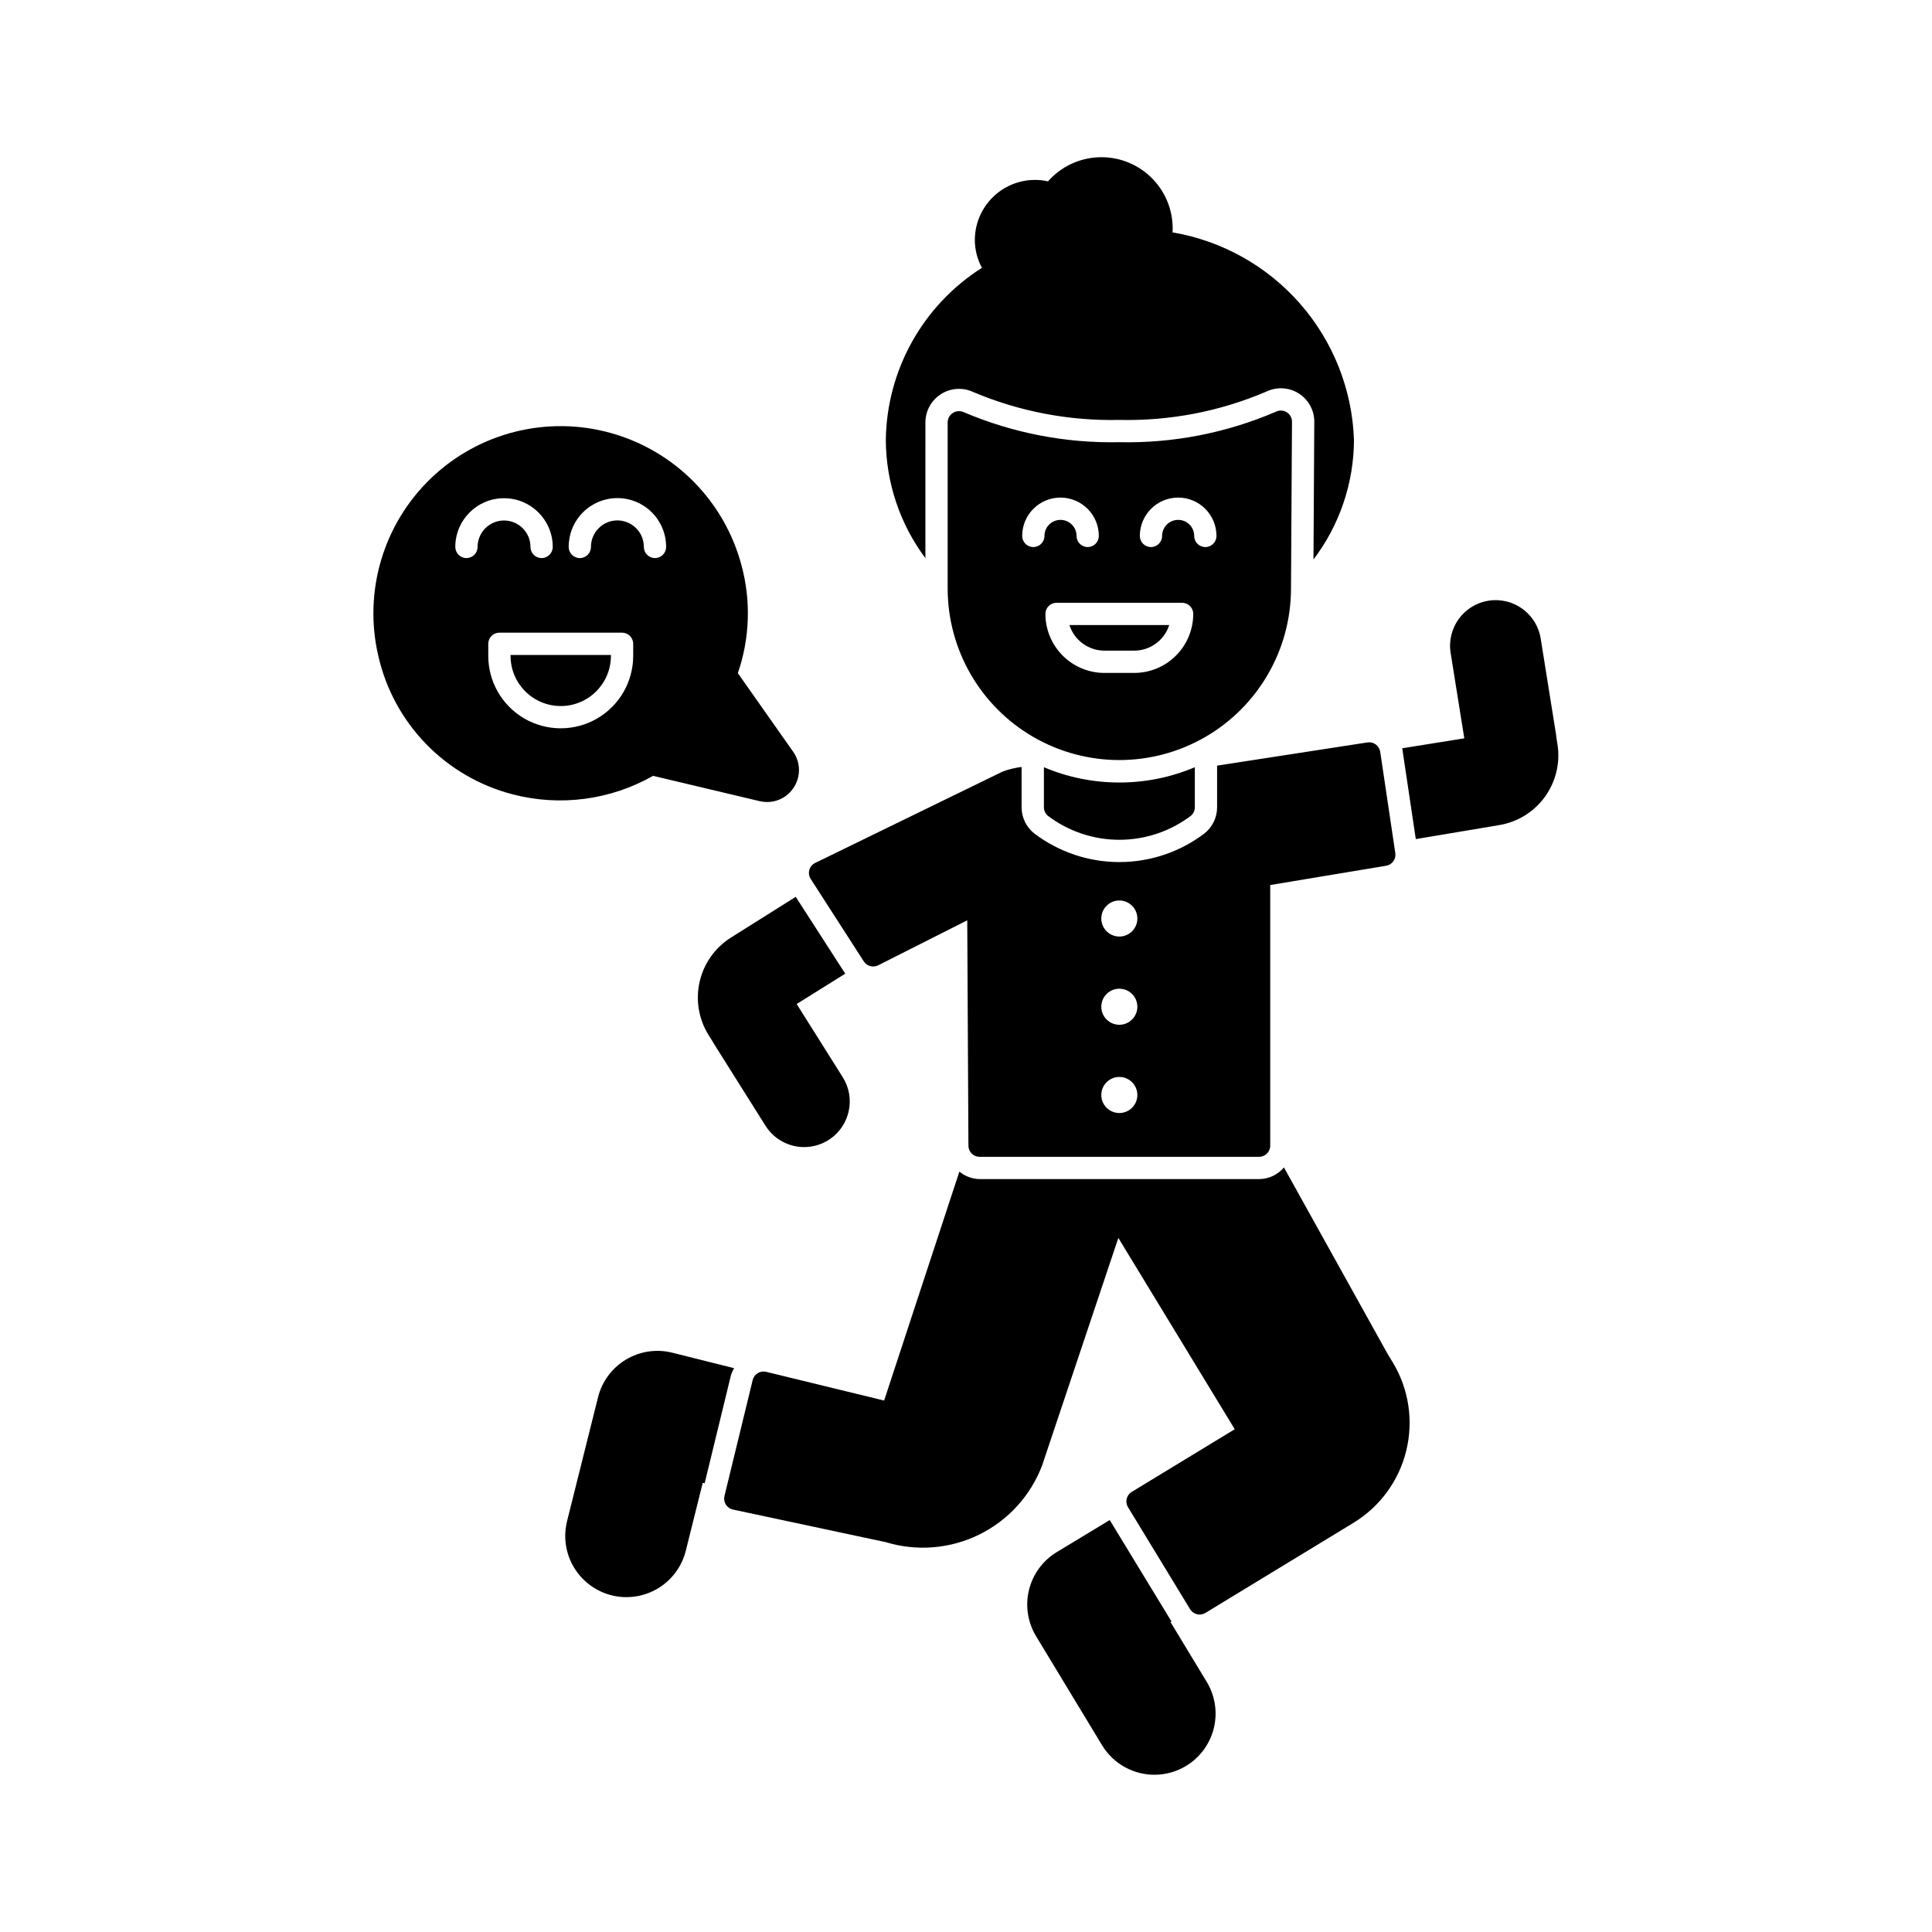 <?xml version="1.0" encoding="UTF-8"?>
<!-- Uploaded to: SVG Repo, www.svgrepo.com, Generator: SVG Repo Mixer Tools -->
<svg fill="#000000" width="800px" height="800px" version="1.1" viewBox="144 144 512 512" xmlns="http://www.w3.org/2000/svg">
 <path d="m389.24 291.92c-6.762-9.055-10.441-20.043-10.492-31.344 0.25-18.527 9.832-35.68 25.477-45.602-1.238-2.281-1.887-4.836-1.883-7.43 0.023-4.82 2.231-9.371 5.996-12.379 3.766-3.008 8.691-4.152 13.398-3.109 3.402-3.859 8.234-6.164 13.375-6.379 5.141-0.215 10.145 1.68 13.855 5.242s5.809 8.488 5.805 13.633c0 0.344-0.008 0.684-0.031 1.031 13.117 2.231 25.066 8.918 33.824 18.938 8.762 10.02 13.793 22.754 14.254 36.055-0.039 11.449-3.809 22.574-10.734 31.695l0.215-36.453c0.027-3.062-1.535-5.918-4.121-7.555-2.59-1.633-5.84-1.816-8.594-0.48-12.293 5.258-25.574 7.812-38.945 7.5-13.266 0.301-26.449-2.211-38.676-7.371-2.754-1.309-5.988-1.113-8.57 0.516-2.578 1.629-4.144 4.465-4.152 7.516zm51.398 59.453c-6.867 0.008-13.668-1.371-19.992-4.051v10.613c0 0.91 0.422 1.766 1.137 2.328 5.441 4.082 12.059 6.289 18.863 6.289 6.801 0 13.418-2.207 18.859-6.289 0.719-0.562 1.137-1.418 1.137-2.328v-10.613c-6.328 2.68-13.129 4.059-20.004 4.051zm116.1-10.168-0.316-2.012 0.004 0.004c-0.004-0.148-0.016-0.293-0.039-0.441l-4.09-25.543v0.004c-1.055-6.59-7.254-11.078-13.844-10.02-6.586 1.055-11.074 7.25-10.02 13.84l3.621 22.629-16.461 2.637 0.023 0.066 3.582 24 21.996-3.688c4.91-0.785 9.309-3.488 12.223-7.516 2.914-4.027 4.109-9.051 3.32-13.957zm-201.61 68.871 12.879-8.047-0.047-0.055-13.082-20.301-17.191 10.809c-4.203 2.656-7.18 6.867-8.281 11.715-1.105 4.844-0.238 9.93 2.398 14.141l1.09 1.738h0.004c0.055 0.129 0.121 0.254 0.199 0.375l13.777 21.895v-0.004c2.606 4.141 7.445 6.301 12.266 5.477 4.82-0.824 8.668-4.473 9.75-9.242 0.719-3.125 0.156-6.406-1.559-9.113zm-24.387 127 7-28.754c0.203-0.609 0.473-1.191 0.805-1.742l-16.395-4.102c-4.172-1.043-8.586-0.383-12.273 1.828-3.684 2.211-6.34 5.793-7.387 9.965l-8.203 32.805h0.004c-1.055 4.176-0.406 8.602 1.805 12.293 2.215 3.695 5.805 6.359 9.98 7.406 4.18 1.043 8.602 0.383 12.289-1.836 3.691-2.223 6.348-5.816 7.383-9.996l4.488-17.992zm123.46 36.793 0.281-0.168c-0.043-0.066-0.109-0.117-0.148-0.188l-16.242-26.684-14.055 8.508v-0.004c-3.676 2.231-6.312 5.828-7.34 10-1.027 4.172-0.355 8.582 1.863 12.262l17.512 28.934 0.004-0.004c3 4.949 8.414 7.922 14.199 7.801 5.785-0.121 11.07-3.32 13.859-8.391 2.793-5.07 2.668-11.246-0.324-16.199zm57.355-71.363-0.102-0.199-27.195-48.918c-1.645 1.938-4.047 3.062-6.59 3.086h-74.074c-1.957-0.039-3.844-0.742-5.352-1.988l-19.941 60.676-31.266-7.613c-0.762-0.188-1.562-0.062-2.234 0.344-0.668 0.406-1.148 1.062-1.332 1.824l-7.481 30.746c-0.191 0.773-0.059 1.594 0.367 2.269 0.426 0.676 1.105 1.152 1.887 1.316l40.52 8.645c8.195 2.488 17.027 1.773 24.715-2.004 7.684-3.773 13.652-10.328 16.691-18.332l20.203-60.293 30.844 50.695-27.301 16.609c-1.391 0.848-1.832 2.66-0.984 4.055l16.453 27.031h-0.004c0.41 0.672 1.066 1.148 1.828 1.336 0.758 0.184 1.562 0.059 2.234-0.348l39.254-23.883h-0.004c7.016-4.277 12.047-11.164 13.988-19.148 1.945-7.984 0.641-16.41-3.625-23.434zm2.215-132.42c0.238 1.594-0.848 3.086-2.438 3.348l-30.711 5.109v69.078c0 1.629-1.32 2.949-2.953 2.949h-74.074c-1.625 0-2.945-1.312-2.953-2.934l-0.312-59.742-1.488 0.754-0.012 0.008-22.102 11.16h-0.004c-1.348 0.676-2.992 0.23-3.812-1.039l-14.066-21.844c-0.457-0.711-0.59-1.582-0.363-2.394 0.23-0.812 0.793-1.488 1.555-1.855l49.699-24.223v-0.004c1.617-0.582 3.293-0.988 4.996-1.211v10.691c-0.004 2.731 1.258 5.309 3.414 6.984 6.481 4.894 14.379 7.539 22.5 7.539 8.121-0.004 16.02-2.656 22.496-7.551 2.148-1.676 3.402-4.25 3.398-6.973v-11.035l39.852-6.148c0.777-0.121 1.57 0.074 2.203 0.539 0.633 0.469 1.055 1.168 1.172 1.945zm-68.359 64.098 0.004 0.004c0-1.938-1.164-3.68-2.949-4.422-1.789-0.742-3.844-0.332-5.215 1.035-1.367 1.367-1.777 3.422-1.039 5.211 0.742 1.785 2.484 2.953 4.418 2.953 2.641-0.004 4.777-2.141 4.785-4.781zm0-23.387 0.004 0.004c0-1.934-1.164-3.68-2.949-4.422-1.789-0.742-3.844-0.332-5.215 1.035-1.367 1.367-1.777 3.426-1.039 5.211 0.742 1.789 2.484 2.953 4.418 2.953 2.641-0.004 4.777-2.141 4.785-4.777zm0-23.387 0.004 0.004c0-1.934-1.168-3.676-2.953-4.418-1.789-0.738-3.844-0.332-5.211 1.039-1.367 1.367-1.777 3.422-1.035 5.211 0.738 1.785 2.481 2.949 4.414 2.949 2.641 0 4.781-2.141 4.785-4.781zm-8.73-70.984h7.902c4.234-0.004 7.981-2.746 9.27-6.777h-26.445c1.289 4.031 5.039 6.773 9.273 6.777zm49.707-60.656-0.262 44.223v0.004c-0.023 16.238-8.703 31.234-22.773 39.344-14.066 8.113-31.395 8.109-45.461-0.008-14.062-8.117-22.738-23.117-22.754-39.355v-44.031c0.004-1.02 0.527-1.965 1.387-2.516 0.859-0.547 1.938-0.625 2.863-0.203 13.031 5.547 27.086 8.258 41.242 7.961 14.262 0.312 28.422-2.449 41.523-8.09 0.914-0.445 2-0.387 2.859 0.16 0.863 0.543 1.383 1.496 1.375 2.516zm-65.598 30.25v0.004c0-2.348 1.902-4.25 4.25-4.25 2.348 0 4.254 1.902 4.254 4.25 0 1.629 1.32 2.953 2.949 2.953 1.633 0 2.953-1.324 2.953-2.953 0-5.609-4.547-10.156-10.156-10.156-5.606 0-10.152 4.547-10.152 10.156 0 1.629 1.32 2.953 2.949 2.953 1.633 0 2.953-1.324 2.953-2.953zm39.43 20.672v0.004c0-1.629-1.32-2.953-2.953-2.953h-33.27c-1.633 0-2.953 1.324-2.953 2.953 0.004 4.144 1.652 8.121 4.586 11.051 2.93 2.934 6.906 4.582 11.051 4.586h7.902c4.144-0.004 8.121-1.652 11.051-4.586 2.934-2.93 4.582-6.906 4.586-11.051zm6.156-20.672v0.004c0-5.609-4.547-10.156-10.152-10.156-5.609 0-10.156 4.547-10.156 10.156 0 1.629 1.32 2.953 2.953 2.953 1.629 0 2.949-1.324 2.949-2.953 0-2.348 1.906-4.25 4.254-4.25s4.25 1.902 4.25 4.25c0 1.629 1.32 2.953 2.953 2.953 1.629 0 2.949-1.324 2.949-2.953zm-112.11 66.805c-1.559 2.328-4.172 3.723-6.973 3.719-0.672 0-1.344-0.078-2-0.234l-28.223-6.703h0.004c-11.289 6.418-24.637 8.176-37.203 4.906-8.738-2.262-16.691-6.887-22.977-13.367s-10.664-14.57-12.652-23.375c-3.969-17.074 1.367-34.977 14.039-47.086 12.668-12.113 30.793-16.641 47.668-11.91 16.879 4.734 30.008 18.023 34.531 34.957 2.574 9.43 2.242 19.418-0.945 28.66l14.645 20.809c2.043 2.875 2.078 6.715 0.086 9.625zm-76.691-70.887c3.867 0.008 7 3.141 7.004 7.008 0 1.629 1.32 2.953 2.953 2.953 1.629 0 2.949-1.324 2.949-2.953 0-7.133-5.777-12.91-12.91-12.91-7.129 0-12.91 5.777-12.91 12.91 0 1.629 1.32 2.953 2.953 2.953 1.629 0 2.949-1.324 2.949-2.953 0.008-3.871 3.144-7.004 7.012-7.008zm34.227 32.68c0-1.629-1.324-2.953-2.953-2.953h-32.504c-1.629 0-2.949 1.324-2.949 2.953v3.227c0.012 6.852 3.676 13.176 9.609 16.598 5.938 3.422 13.246 3.422 19.184 0 5.934-3.422 9.598-9.746 9.613-16.598zm8.727-25.672h-0.004c0.012-3.43-1.348-6.723-3.769-9.152-2.422-2.426-5.711-3.793-9.141-3.793-3.43 0-6.719 1.367-9.141 3.793-2.422 2.43-3.777 5.723-3.769 9.152 0 1.629 1.32 2.953 2.953 2.953 1.629 0 2.949-1.324 2.949-2.953-0.004-1.863 0.73-3.652 2.047-4.969 1.312-1.32 3.098-2.062 4.961-2.062 1.863 0 3.648 0.742 4.965 2.062 1.312 1.316 2.051 3.106 2.043 4.969 0 1.629 1.32 2.953 2.953 2.953 1.629 0 2.949-1.324 2.949-2.953zm-41.23 28.898c0.02 7.332 5.969 13.266 13.301 13.266s13.281-5.934 13.297-13.266v-0.273h-26.598z"/>
</svg>
